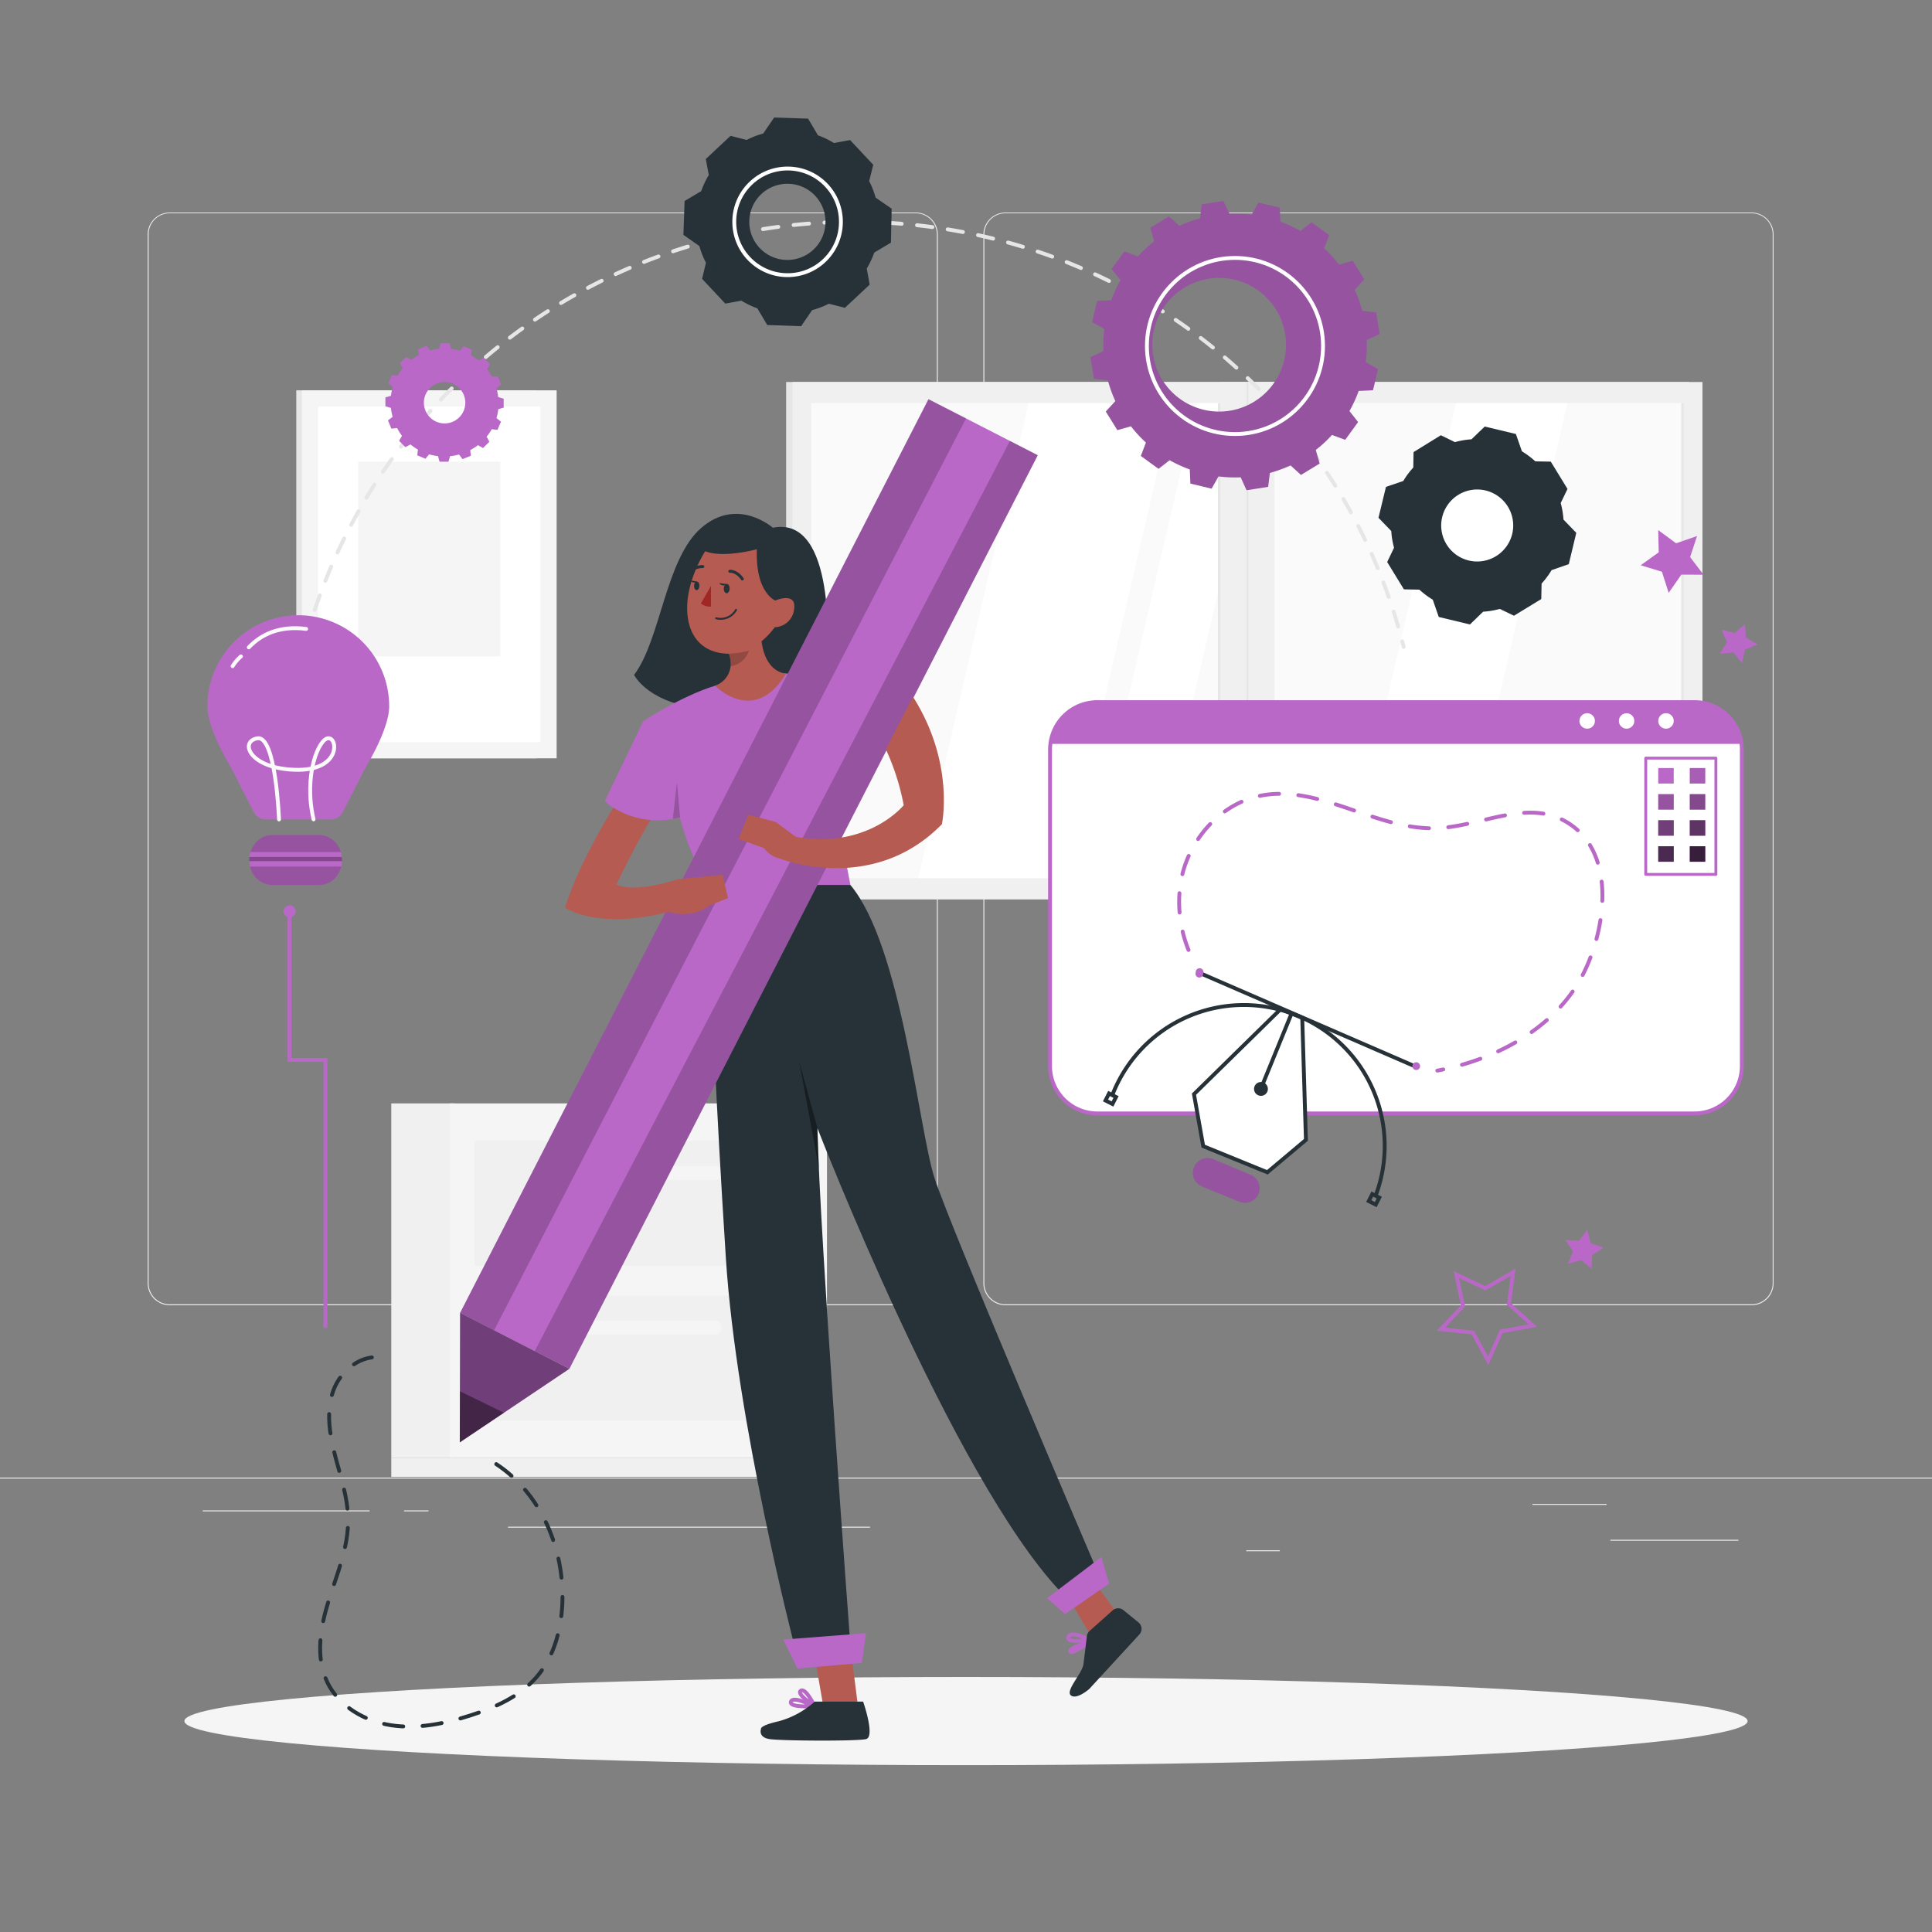 <svg xmlns="http://www.w3.org/2000/svg" viewBox="0 0 500 500"><rect x="0" y="0" width="500" height="500" fill="#808080" stroke="none"/><g id="freepik--background-complete--inject-2"><rect y="382.4" width="500" height="0.25" style="fill:#ebebeb"></rect><rect x="416.78" y="398.49" width="33.12" height="0.25" style="fill:#ebebeb"></rect><rect x="322.53" y="401.21" width="8.69" height="0.25" style="fill:#ebebeb"></rect><rect x="396.59" y="389.21" width="19.19" height="0.25" style="fill:#ebebeb"></rect><rect x="52.46" y="390.89" width="43.19" height="0.25" style="fill:#ebebeb"></rect><rect x="104.56" y="390.89" width="6.33" height="0.25" style="fill:#ebebeb"></rect><rect x="131.47" y="395.11" width="93.68" height="0.25" style="fill:#ebebeb"></rect><path d="M237,337.8H43.91a5.71,5.71,0,0,1-5.7-5.71V60.66A5.71,5.71,0,0,1,43.91,55H237a5.71,5.71,0,0,1,5.71,5.71h0V332.09A5.71,5.71,0,0,1,237,337.8ZM43.91,55.2a5.46,5.46,0,0,0-5.45,5.46V332.09a5.46,5.46,0,0,0,5.45,5.46H237a5.48,5.48,0,0,0,5.46-5.46V60.66A5.48,5.48,0,0,0,237,55.2Z" style="fill:#ebebeb"></path><path d="M453.31,337.8H260.21a5.73,5.73,0,0,1-5.71-5.71V60.66A5.72,5.72,0,0,1,260.21,55h193.1A5.71,5.71,0,0,1,459,60.66V332.09A5.7,5.7,0,0,1,453.31,337.8ZM260.21,55.2a5.48,5.48,0,0,0-5.46,5.46V332.09a5.48,5.48,0,0,0,5.46,5.46h193.1a5.48,5.48,0,0,0,5.46-5.46V60.66a5.48,5.48,0,0,0-5.46-5.46Z" style="fill:#ebebeb"></path><rect x="101.26" y="285.56" width="16.42" height="91.68" style="fill:#f0f0f0"></rect><rect x="101.26" y="377.24" width="112.76" height="4.98" style="fill:#f0f0f0"></rect><rect x="116.36" y="285.56" width="97.66" height="91.68" style="fill:#f5f5f5"></rect><rect x="122.81" y="295.24" width="84.75" height="32.32" style="fill:#f0f0f0"></rect><rect x="122.81" y="335.25" width="84.75" height="32.32" style="fill:#f0f0f0"></rect><rect x="143.69" y="301.82" width="43.01" height="3.54" rx="1.45" style="fill:#f5f5f5"></rect><rect x="143.69" y="341.84" width="43.01" height="3.54" rx="1.45" style="fill:#f5f5f5"></rect><rect x="203.45" y="98.86" width="233.69" height="133.88" style="fill:#e6e6e6"></rect><rect x="205.07" y="98.86" width="235.53" height="133.88" style="fill:#f0f0f0"></rect><rect x="209.94" y="104.32" width="225.81" height="122.95" style="fill:#fafafa"></rect><polygon points="237.65 227.27 266.21 104.32 303.65 104.32 275.09 227.27 237.65 227.27" style="fill:#fff"></polygon><polygon points="281.15 227.27 309.7 104.32 326.61 104.32 298.05 227.27 281.15 227.27" style="fill:#fff"></polygon><polygon points="348.23 227.27 376.79 104.32 405.66 104.32 377.11 227.27 348.23 227.27" style="fill:#fff"></polygon><rect x="435.12" y="104.32" width="0.62" height="122.95" style="fill:#e6e6e6"></rect><rect x="315.82" y="98.86" width="14.04" height="133.88" style="fill:#f0f0f0"></rect><rect x="315.2" y="104.32" width="0.62" height="122.95" style="fill:#e6e6e6"></rect><rect x="322.59" y="98.86" width="0.49" height="133.88" style="fill:#e6e6e6"></rect><rect x="76.68" y="101.02" width="62.12" height="95.23" style="fill:#e6e6e6"></rect><rect x="78.13" y="101.02" width="65.93" height="95.23" style="fill:#f5f5f5"></rect><rect x="82.33" y="105.22" width="57.52" height="86.83" style="fill:#fff"></rect><rect x="92.71" y="119.49" width="36.76" height="50.39" style="fill:#f5f5f5"></rect></g><g id="freepik--Screen--inject-2"><path d="M450.78,194V275.9a12.24,12.24,0,0,1-12.25,12.25H284a12.25,12.25,0,0,1-12.25-12.25V194a11.32,11.32,0,0,1,.09-1.43A12.24,12.24,0,0,1,284,181.71H438.53a12.25,12.25,0,0,1,12.17,10.81A11.32,11.32,0,0,1,450.78,194Z" style="fill:#fff;stroke:#BA68C8;stroke-linecap:round;stroke-linejoin:round"></path><path d="M307.59,245.85a33,33,0,0,1-2-17.68c1.84-10.6,10.12-20.16,20.67-22.25,15.34-3,30,9.07,45.66,8.41,11-.46,22.41-7.1,32.26-2.26,15.6,7.68,11.22,31.58,3.7,43.24-7.81,12.12-22.05,19.18-35.9,21.76" style="fill:none;stroke:#BA68C8;stroke-linecap:round;stroke-linejoin:round;stroke-dasharray:5,5"></path><polygon points="311.39 296.62 327.99 303.39 337.97 295 337.02 263.43 331.44 261.15 309 283.17 311.39 296.62" style="fill:#fff;stroke:#263238;stroke-miterlimit:10"></polygon><path d="M320.73,311l-9.64-3.93a3.81,3.81,0,0,1-2.09-5h0a3.8,3.8,0,0,1,5-2.08L323.6,304a3.81,3.81,0,0,1,2.09,5h0A3.81,3.81,0,0,1,320.73,311Z" style="fill:#BA68C8"></path><line x1="334.25" y1="262.3" x2="326.29" y2="281.81" style="fill:none;stroke:#263238;stroke-miterlimit:10"></line><path d="M328,282.48a1.79,1.79,0,1,1-1-2.33A1.8,1.8,0,0,1,328,282.48Z" style="fill:#263238"></path><path d="M320.73,311l-9.64-3.93a3.81,3.81,0,0,1-2.09-5h0a3.8,3.8,0,0,1,5-2.08L323.6,304a3.81,3.81,0,0,1,2.09,5h0A3.81,3.81,0,0,1,320.73,311Z" style="opacity:0.2"></path><path d="M287.83,283.51a36.47,36.47,0,0,1,68.11,26.12" style="fill:none;stroke:#263238;stroke-miterlimit:10"></path><rect x="354.55" y="309.38" width="2.03" height="2.03" transform="translate(178.86 -127.26) rotate(26.89)" style="fill:none;stroke:#263238;stroke-miterlimit:10"></rect><rect x="286.45" y="283.34" width="2.03" height="2.03" transform="translate(159.69 -99.27) rotate(26.89)" style="fill:none;stroke:#263238;stroke-miterlimit:10"></rect><line x1="310.35" y1="251.75" x2="366.17" y2="275.96" style="fill:none;stroke:#263238;stroke-miterlimit:10"></line><path d="M367.46,276.25a1,1,0,0,1-1.94-.31,1,1,0,1,1,1.94.31Z" style="fill:#BA68C8"></path><path d="M311.39,251.94a1,1,0,1,1-1.93-.31,1,1,0,1,1,1.93.31Z" style="fill:#BA68C8"></path><path d="M450.7,192.52H271.82A12.24,12.24,0,0,1,284,181.71H438.53A12.25,12.25,0,0,1,450.7,192.52Z" style="fill:#BA68C8"></path><path d="M412.76,186.58a2,2,0,1,1-2-2A2,2,0,0,1,412.76,186.58Z" style="fill:#fff"></path><circle cx="420.96" cy="186.58" r="2" style="fill:#fff"></circle><path d="M433.16,186.58a2,2,0,1,1-2-2A2,2,0,0,1,433.16,186.58Z" style="fill:#fff"></path><rect x="425.92" y="196.2" width="18.15" height="30.09" style="fill:none;stroke:#BA68C8;stroke-linecap:round;stroke-linejoin:round;stroke-width:0.75px"></rect><rect x="429.15" y="198.77" width="4.01" height="4.01" style="fill:#BA68C8"></rect><rect x="437.31" y="198.77" width="4.01" height="4.01" style="fill:#BA68C8"></rect><rect x="429.15" y="205.52" width="4.01" height="4.01" style="fill:#BA68C8"></rect><rect x="437.31" y="205.52" width="4.01" height="4.01" style="fill:#BA68C8"></rect><rect x="429.15" y="212.27" width="4.01" height="4.01" style="fill:#BA68C8"></rect><rect x="437.31" y="212.27" width="4.01" height="4.01" style="fill:#BA68C8"></rect><rect x="429.15" y="219.01" width="4.01" height="4.01" style="fill:#BA68C8"></rect><rect x="437.31" y="219.01" width="4.01" height="4.01" style="fill:#BA68C8"></rect><rect x="437.31" y="198.77" width="4.01" height="4.01" style="opacity:0.1"></rect><rect x="429.15" y="205.52" width="4.01" height="4.01" style="opacity:0.2"></rect><rect x="437.31" y="205.52" width="4.01" height="4.01" style="opacity:0.3"></rect><rect x="429.15" y="212.27" width="4.01" height="4.01" style="opacity:0.4"></rect><rect x="437.31" y="212.27" width="4.01" height="4.01" style="opacity:0.5"></rect><rect x="429.15" y="219.01" width="4.01" height="4.01" style="opacity:0.6"></rect><rect x="437.31" y="219.01" width="4.01" height="4.01" style="opacity:0.7"></rect></g><g id="freepik--Process--inject-2"><path d="M77.22,173.28A147.08,147.08,0,0,1,220.94,57.41c68.91,0,126.39,46,142.32,110" style="fill:none;stroke:#e6e6e6;stroke-linecap:round;stroke-linejoin:round;stroke-dasharray:4,4"></path><path d="M77.22,159.22a23.54,23.54,0,0,0-23.54,23.55c0,4.67,3.6,11.5,5.27,14.41.73,1.28,1.42,2.57,2.09,3.87l4.66,9.15a3.41,3.41,0,0,0,3,1.87h17a3.41,3.41,0,0,0,3-1.87l4.66-9.15c.66-1.3,1.36-2.59,2.09-3.87,1.67-2.91,5.27-9.74,5.27-14.41A23.55,23.55,0,0,0,77.22,159.22Z" style="fill:#BA68C8"></path><path d="M72.21,212.07s-.81-21.73-5.56-21-2.22,7.77,9.64,8.15,11.22-8.18,8.72-8.17-6.53,9.57-3.86,21" style="fill:none;stroke:#fafafa;stroke-linecap:round;stroke-linejoin:round"></path><path d="M64.39,167.54c3.19-3.35,7.93-5.66,14.84-4.78" style="fill:none;stroke:#fafafa;stroke-linecap:round;stroke-linejoin:round"></path><path d="M60.2,172.4a11.07,11.07,0,0,1,2.15-2.52" style="fill:none;stroke:#fafafa;stroke-linecap:round;stroke-linejoin:round"></path><path d="M88.52,222.55c0,.11,0,.21,0,.31a7.05,7.05,0,0,1-.2,1.4,6.7,6.7,0,0,1-1.51,2.88,5.6,5.6,0,0,1-4.16,1.9H70.41a6,6,0,0,1-5.67-4.78,7.05,7.05,0,0,1-.2-1.4c0-.1,0-.2,0-.31a5.68,5.68,0,0,1,0-.59,1.1,1.1,0,0,1,0-.18A6.75,6.75,0,0,1,66.25,218a5.6,5.6,0,0,1,4.16-1.9H82.64a6,6,0,0,1,5.57,4.45,5.84,5.84,0,0,1,.26,1.27,1.1,1.1,0,0,1,0,.18A5.68,5.68,0,0,1,88.52,222.55Z" style="fill:#BA68C8"></path><path d="M88.21,220.51H64.83A6.65,6.65,0,0,1,66.25,218a5.6,5.6,0,0,1,4.16-1.9H82.64A6,6,0,0,1,88.21,220.51Z" style="opacity:0.2"></path><path d="M88.31,224.26a6.7,6.7,0,0,1-1.51,2.88,5.6,5.6,0,0,1-4.16,1.9H70.41a6,6,0,0,1-5.67-4.78Z" style="opacity:0.2"></path><g style="opacity:0.3"><path d="M88.52,222.55c0,.11,0,.21,0,.31h-24c0-.1,0-.2,0-.31a5.68,5.68,0,0,1,0-.59,1.1,1.1,0,0,1,0-.18H88.47a1.1,1.1,0,0,1,0,.18A5.68,5.68,0,0,1,88.52,222.55Z"></path></g><path d="M76.52,235.86a1.58,1.58,0,1,1-1.58-1.57A1.57,1.57,0,0,1,76.52,235.86Z" style="fill:#BA68C8"></path><polyline points="74.94 235.86 74.94 274.31 84.22 274.31 84.22 343.66" style="fill:none;stroke:#BA68C8;stroke-miterlimit:10"></polyline><path d="M130.35,105.49l0-2.31-1.43-.42a14,14,0,0,0-.44-2.31l1.2-.92-.87-2.14-1.49.15a14.5,14.5,0,0,0-1.26-2l.73-1.3-1.62-1.65-1.31.72A14.18,14.18,0,0,0,121.94,92l.18-1.48-2.13-.9-.94,1.16a13,13,0,0,0-2.29-.48l-.4-1.44-2.32,0-.42,1.43a13.72,13.72,0,0,0-2.3.43l-.93-1.19-2.14.86.15,1.48a15.62,15.62,0,0,0-2,1.27l-1.29-.74L103.49,94l.72,1.32a12.28,12.28,0,0,0-1.32,1.94l-1.48-.19-.91,2.13,1.16.93a13.17,13.17,0,0,0-.48,2.31l-1.44.4,0,2.3,1.43.43a14,14,0,0,0,.44,2.31l-1.2.91.87,2.15,1.49-.16a12.58,12.58,0,0,0,1.26,2l-.74,1.31,1.63,1.64,1.31-.71a14.08,14.08,0,0,0,1.93,1.33l-.18,1.48,2.13.9.94-1.15a14.12,14.12,0,0,0,2.31.47l.39,1.44,2.31,0,.42-1.43a12.9,12.9,0,0,0,2.31-.44l.92,1.2,2.14-.86-.15-1.48a14.93,14.93,0,0,0,2-1.27l1.3.74,1.65-1.62-.71-1.32a12.75,12.75,0,0,0,1.32-1.94l1.48.19.91-2.13-1.16-.94a13.89,13.89,0,0,0,.47-2.29ZM115,109.58a5.36,5.36,0,1,1,5.42-5.32,5.36,5.36,0,0,1-5.42,5.32Z" style="fill:#BA68C8"></path><path d="M407.94,137.9l-3.31-3.43h0a22.23,22.23,0,0,0-.72-4.29l1.76-3.64-4.33-7.07-4-.07a22,22,0,0,0-3.47-2.6h0l-1.56-4.48-8.06-1.93-3.43,3.3h0a21.63,21.63,0,0,0-4.29.73l-3.64-1.78L365.83,117l-.07,4h0a19.91,19.91,0,0,0-2.59,3.48L358.69,126l-1.94,8,3.31,3.43a21.08,21.08,0,0,0,.72,4.32h0L359,145.45l4.33,7.07,4,.08a22,22,0,0,0,3.47,2.6h0l1.55,4.47,8.07,1.94,3.41-3.3a22.51,22.51,0,0,0,4.33-.72h0l3.65,1.76,7.07-4.32.08-4a21.39,21.39,0,0,0,2.59-3.48h0L406,146Zm-27.82,7.16a9.32,9.32,0,1,1,11.24-6.88h0a9.34,9.34,0,0,1-11.24,6.88Z" style="fill:#263238"></path><path d="M230.76,54l-4.15-2.85h0a22.84,22.84,0,0,0-1.67-4.29L226,42.65l-6-6.41-4.16.78a22.76,22.76,0,0,0-4.15-2h0l-2.56-4.32-8.77-.29-2.85,4.15h0a22.14,22.14,0,0,0-4.29,1.66l-4.15-1.07-6.41,6,.77,4.15h0a21.91,21.91,0,0,0-1.95,4.16l-4.31,2.56-.3,8.76L181,63.68A22.16,22.16,0,0,0,182.7,68h0l-1,4.16,6,6.41,4.16-.76a24.17,24.17,0,0,0,4.15,2h0l2.55,4.3,8.77.31,2.84-4.16a22.59,22.59,0,0,0,4.34-1.66h0l4.15,1.06,6.41-6-.76-4.15a23.08,23.08,0,0,0,1.95-4.15h0l4.31-2.56ZM203.44,67.27a9.86,9.86,0,1,1,10.19-9.51h0a9.87,9.87,0,0,1-10.19,9.51Z" style="fill:#263238"></path><circle cx="203.82" cy="57.41" r="13.8" transform="translate(19.11 160.94) rotate(-45)" style="fill:none;stroke:#fff;stroke-miterlimit:10"></circle><path d="M355.32,101l1.32-5.48-3.17-1.81A33.15,33.15,0,0,0,353.7,88l3.35-1.54-.89-5.59-3.62-.43A33.1,33.1,0,0,0,350.6,75l2.47-2.7-3-4.82-3.52,1a34.49,34.49,0,0,0-3.87-4.23L344,60.86l-4.58-3.33-2.86,2.24a35,35,0,0,0-5.2-2.4l-.15-3.63-5.51-1.32-1.78,3.16a34.3,34.3,0,0,0-5.73-.23L316.59,52l-5.58.88-.44,3.62a33.1,33.1,0,0,0-5.37,1.94L302.52,56l-4.83,2.95,1,3.52a32.38,32.38,0,0,0-4.21,3.9L291,65.05l-3.34,4.58L290,72.49a32.07,32.07,0,0,0-2.41,5.22l-3.65.17-1.31,5.47,3.17,1.8a34.47,34.47,0,0,0-.24,5.74l-3.35,1.52.9,5.59,3.61.44a32.65,32.65,0,0,0,1.94,5.36l-2.48,2.7,3,4.82,3.51-1a33.62,33.62,0,0,0,3.88,4.21L295.25,118l4.58,3.33,2.87-2.23a34.63,34.63,0,0,0,5.22,2.39l.15,3.65,5.49,1.32,1.79-3.17a33.34,33.34,0,0,0,5.74.23l1.52,3.35,5.58-.88.45-3.6a37.8,37.8,0,0,0,5.37-1.94l2.68,2.46,4.83-2.94-1-3.53a31.39,31.39,0,0,0,4.19-3.88l3.43,1.25,3.33-4.58-2.24-2.86a33,33,0,0,0,2.39-5.2Zm-39.84,5.52a17.3,17.3,0,1,1,.08,0l-.08,0Z" style="fill:#BA68C8"></path><path d="M355.32,101l1.32-5.48-3.17-1.81A33.15,33.15,0,0,0,353.7,88l3.35-1.54-.89-5.59-3.62-.43A33.1,33.1,0,0,0,350.6,75l2.47-2.7-3-4.82-3.52,1a34.49,34.49,0,0,0-3.87-4.23L344,60.86l-4.58-3.33-2.86,2.24a35,35,0,0,0-5.2-2.4l-.15-3.63-5.51-1.32-1.78,3.16a34.3,34.3,0,0,0-5.73-.23L316.59,52l-5.58.88-.44,3.62a33.1,33.1,0,0,0-5.37,1.94L302.52,56l-4.83,2.95,1,3.52a32.38,32.38,0,0,0-4.21,3.9L291,65.05l-3.34,4.58L290,72.49a32.07,32.07,0,0,0-2.41,5.22l-3.65.17-1.31,5.47,3.17,1.8a34.47,34.47,0,0,0-.24,5.74l-3.35,1.52.9,5.59,3.61.44a32.65,32.65,0,0,0,1.94,5.36l-2.48,2.7,3,4.82,3.51-1a33.62,33.62,0,0,0,3.88,4.21L295.25,118l4.58,3.33,2.87-2.23a34.63,34.63,0,0,0,5.22,2.39l.15,3.65,5.49,1.32,1.79-3.17a33.34,33.34,0,0,0,5.74.23l1.52,3.35,5.58-.88.45-3.6a37.8,37.8,0,0,0,5.37-1.94l2.68,2.46,4.83-2.94-1-3.53a31.39,31.39,0,0,0,4.19-3.88l3.43,1.25,3.33-4.58-2.24-2.86a33,33,0,0,0,2.39-5.2Zm-39.84,5.52a17.3,17.3,0,1,1,.08,0l-.08,0Z" style="opacity:0.2"></path><circle cx="319.61" cy="89.54" r="22.79" style="fill:none;stroke:#fff;stroke-miterlimit:10"></circle></g><g id="freepik--Stars--inject-2"><polygon points="440.87 148.74 435.13 148.71 431.85 153.43 430.1 147.96 424.61 146.29 429.27 142.94 429.15 137.2 433.78 140.6 439.2 138.72 437.4 144.17 440.87 148.74" style="fill:#BA68C8"></polygon><polygon points="445.08 169.18 446.94 166.2 445.55 162.97 448.96 163.82 451.6 161.49 451.84 165 454.87 166.8 451.61 168.11 450.84 171.55 448.58 168.85 445.08 169.18" style="fill:#BA68C8"></polygon><polygon points="391.6 329.26 390.52 337.5 396.69 343.06 388.52 344.57 385.14 352.16 381.18 344.86 372.92 343.99 378.63 337.97 376.91 329.84 384.4 333.41 391.6 329.26" style="fill:none;stroke:#BA68C8;stroke-miterlimit:10"></polygon><polygon points="411.91 328.33 409.19 326.1 405.81 327.08 407.08 323.8 405.1 320.89 408.62 321.09 410.77 318.31 411.67 321.71 414.98 322.9 412.02 324.81 411.91 328.33" style="fill:#BA68C8"></polygon></g><g id="freepik--Shadow--inject-2"><ellipse cx="250" cy="445.41" rx="202.28" ry="11.41" style="fill:#f5f5f5"></ellipse></g><g id="freepik--Character--inject-2"><path d="M128.43,378.91c11.68,7.66,17.75,22.25,17.1,36.19-.32,6.79-2.19,13.74-6.63,18.88s-10.84,7.95-17.25,10c-6.58,2.1-13.56,3.55-20.39,2.52s-13.54-4.88-16.54-11.1c-3.16-6.54-1.81-14.32.36-21.24s5.14-13.82,5-21.07c-.06-5.64-2-11.07-3.4-16.53s-2.33-11.34-.43-16.65,7.45-9.68,13-8.49" style="fill:none;stroke:#263238;stroke-linecap:round;stroke-linejoin:round;stroke-dasharray:5,5"></path><path d="M200,136.57s-9.09-8.06-18.46,0-10.48,28.89-17.44,38.09c0,0,3.78,7.78,18.73,8.73s31.25-14.23,31.25-14.23S216.6,133.25,200,136.57Z" style="fill:#263238"></path><path d="M185.1,177.45c-.86.29-7.61,2.16-18.66,9.2l8,18.48s2.52,14.26,8.59,23.1l12.5,11.65L220.08,229l-6.63-34.55.6-17.68S205.57,170.78,185.1,177.45Z" style="fill:#BA68C8"></path><path d="M205.51,157.66a5.17,5.17,0,0,1-5,4.66,20,20,0,0,1-3.42,3.63c1.08,8.36,6.35,8.36,6.35,8.36-8.29,13.68-18.37,3.14-18.37,3.14a5.94,5.94,0,0,0,4-5,7.45,7.45,0,0,0-.45-3.26c-7.25-.1-11-5.08-10.77-12.44s4.66-14.09,4.66-14.09c4.77,1.87,13.37-.52,13.37-.52-.42,11.3,4.76,13.27,4.76,13.27S206.24,153,205.51,157.66Z" style="fill:#b55b52"></path><path d="M185.34,160a4.55,4.55,0,0,0,5.15-2.17" style="fill:none;stroke:#263238;stroke-linecap:round;stroke-linejoin:round;stroke-width:0.5px"></path><path d="M188.82,152.36c0,.66-.38,1.19-.79,1.17s-.73-.57-.71-1.23.38-1.19.8-1.18S188.85,151.69,188.82,152.36Z" style="fill:#263238"></path><path d="M181,151.63c0,.62-.35,1.1-.73,1.09s-.67-.53-.65-1.14.35-1.1.74-1.08S181,151,181,151.63Z" style="fill:#263238"></path><path d="M188.87,147.84s1.77-.17,3.24,2" style="fill:none;stroke:#263238;stroke-linecap:round;stroke-linejoin:round;stroke-width:0.75px"></path><path d="M184,157v-5.38l-2.61,4.56A3.82,3.82,0,0,0,184,157Z" style="fill:#a02724"></path><path d="M177.84,194l-.73,17.27-1.14.3c-.64.16-1.26.28-1.87.38-11.3,1.92-17.57-4.63-17.57-4.63l9.91-20.63Z" style="fill:#BA68C8"></path><path d="M181.89,146.63A4.8,4.8,0,0,0,180,147" style="fill:none;stroke:#263238;stroke-linecap:round;stroke-linejoin:round;stroke-width:0.75px"></path><path d="M184.12,254.77s1,28.44,3.74,70.93,17.72,100.13,17.72,100.13h14.5s-8-107.11-8.54-133.89c0,0,34.93,90.23,62.87,119.92l9.32-5.82s-37.84-88.49-41.92-101.29-8.54-60-21.73-75.72H196.41Z" style="fill:#263238"></path><polygon points="210.83 428.62 212.9 440.62 221.89 440.38 220.4 428.62 210.83 428.62" style="fill:#b55b52"></polygon><path d="M277,414.32c.2.4,5.19,8.78,5.19,8.78l6.18-6.58-5.68-7.78Z" style="fill:#b55b52"></path><polygon points="202.71 424.32 224.12 422.67 223.02 430.36 206.37 431.82 202.71 424.32" style="fill:#BA68C8"></polygon><polygon points="270.98 413.62 285.04 402.95 287.04 409.84 275.67 417.71 270.98 413.62" style="fill:#BA68C8"></polygon><polygon points="119 373.28 119.08 339.76 147.34 354.25 119 373.28" style="fill:#BA68C8"></polygon><polygon points="268.57 117.81 147.35 354.25 138.38 349.66 127.87 344.27 119.08 339.76 240.29 103.31 250.01 108.29 261.36 114.11 268.57 117.81" style="fill:#BA68C8"></polygon><polygon points="130.41 365.62 118.99 373.28 119.03 360.06 130.41 365.62" style="opacity:0.4"></polygon><polygon points="268.57 117.81 147.35 354.25 138.38 349.66 261.36 114.11 268.57 117.81" style="opacity:0.2"></polygon><polygon points="250.01 108.29 127.87 344.27 119.08 339.76 240.29 103.31 250.01 108.29" style="opacity:0.2"></polygon><polygon points="147.34 354.25 118.99 373.28 119.03 359.51 119.07 339.75 147.34 354.25" style="opacity:0.4"></polygon><path d="M243.76,213.31c-18.11,18.49-42,8.86-42,8.86a6.92,6.92,0,0,1-4.07-2.7l-6.55-2.34,2.5-6.32,7.13,1.92,5.2,3.85c18.68,3.28,27.91-8.2,27.91-8.2a61.82,61.82,0,0,0-4.63-14.48l7-13.6.33.51C247.13,197.81,243.76,213.31,243.76,213.31Z" style="fill:#b55b52"></path><path d="M188.41,232.42l-5,2C179,238,173,236,173,236c-18.6,4.78-26.75-1.11-26.75-1.11,2.57-8.41,7.86-18.2,12.47-25.88a21.46,21.46,0,0,0,9.65,3.2c-4.51,7.44-8.82,16.68-8.82,16.68,4.68,2.45,15.93-1.36,15.93-1.36L187,226.4Z" style="fill:#b55b52"></path><path d="M211.54,291.94,206.8,274.6s5.11,27.42,5.14,28S211.54,291.94,211.54,291.94Z" style="opacity:0.4"></path><path d="M281.89,424.37s-4.7-2.53-5.38-.74S281.89,424.37,281.89,424.37Z" style="fill:none;stroke:#BA68C8;stroke-miterlimit:10"></path><path d="M281.89,425s-5,1.24-4.93,2.35S281.89,425,281.89,425Z" style="fill:none;stroke:#BA68C8;stroke-miterlimit:10"></path><path d="M290.72,416.69l3.92,3.19a2.15,2.15,0,0,1,.23,3.12L282,437l-.21.2c-.6.5-3.33,2.64-4.65,1.56-1.49-1.22,3-5.74,3.26-8.1.23-1.81.69-5.59.89-7.24a2.12,2.12,0,0,1,.7-1.34l6-5.35A2.15,2.15,0,0,1,290.72,416.69Z" style="fill:#263238"></path><path d="M210.83,441.56s-2.32-4.86-3.59-4S210.83,441.56,210.83,441.56Z" style="fill:none;stroke:#BA68C8;stroke-miterlimit:10"></path><path d="M210.46,441.56s-5.16-2.81-5.76-1.18S210.46,441.56,210.46,441.56Z" style="fill:none;stroke:#BA68C8;stroke-miterlimit:10"></path><path d="M223.38,440.38H210.83a22.91,22.91,0,0,1-9.29,5.08c-5.06,1.13-4.59,2-4.59,2s-.84,2.16,2.25,2.62,22.47.57,24.92,0S223.38,440.38,223.38,440.38Z" style="fill:#263238"></path><path d="M188.13,151.18l-2-.29A1.32,1.32,0,0,0,188.13,151.18Z" style="fill:#263238"></path><path d="M180.36,150.5l-1.64-.3A1.05,1.05,0,0,0,180.36,150.5Z" style="fill:#263238"></path><path d="M193.82,168.41a5.87,5.87,0,0,1-4.75,4,7.45,7.45,0,0,0-.45-3.26A24.77,24.77,0,0,0,193.82,168.41Z" style="opacity:0.2;isolation:isolate"></path><path d="M176,211.52c-.64.16-1.26.28-1.87.38l1.06-9.41Z" style="opacity:0.2"></path></g></svg>